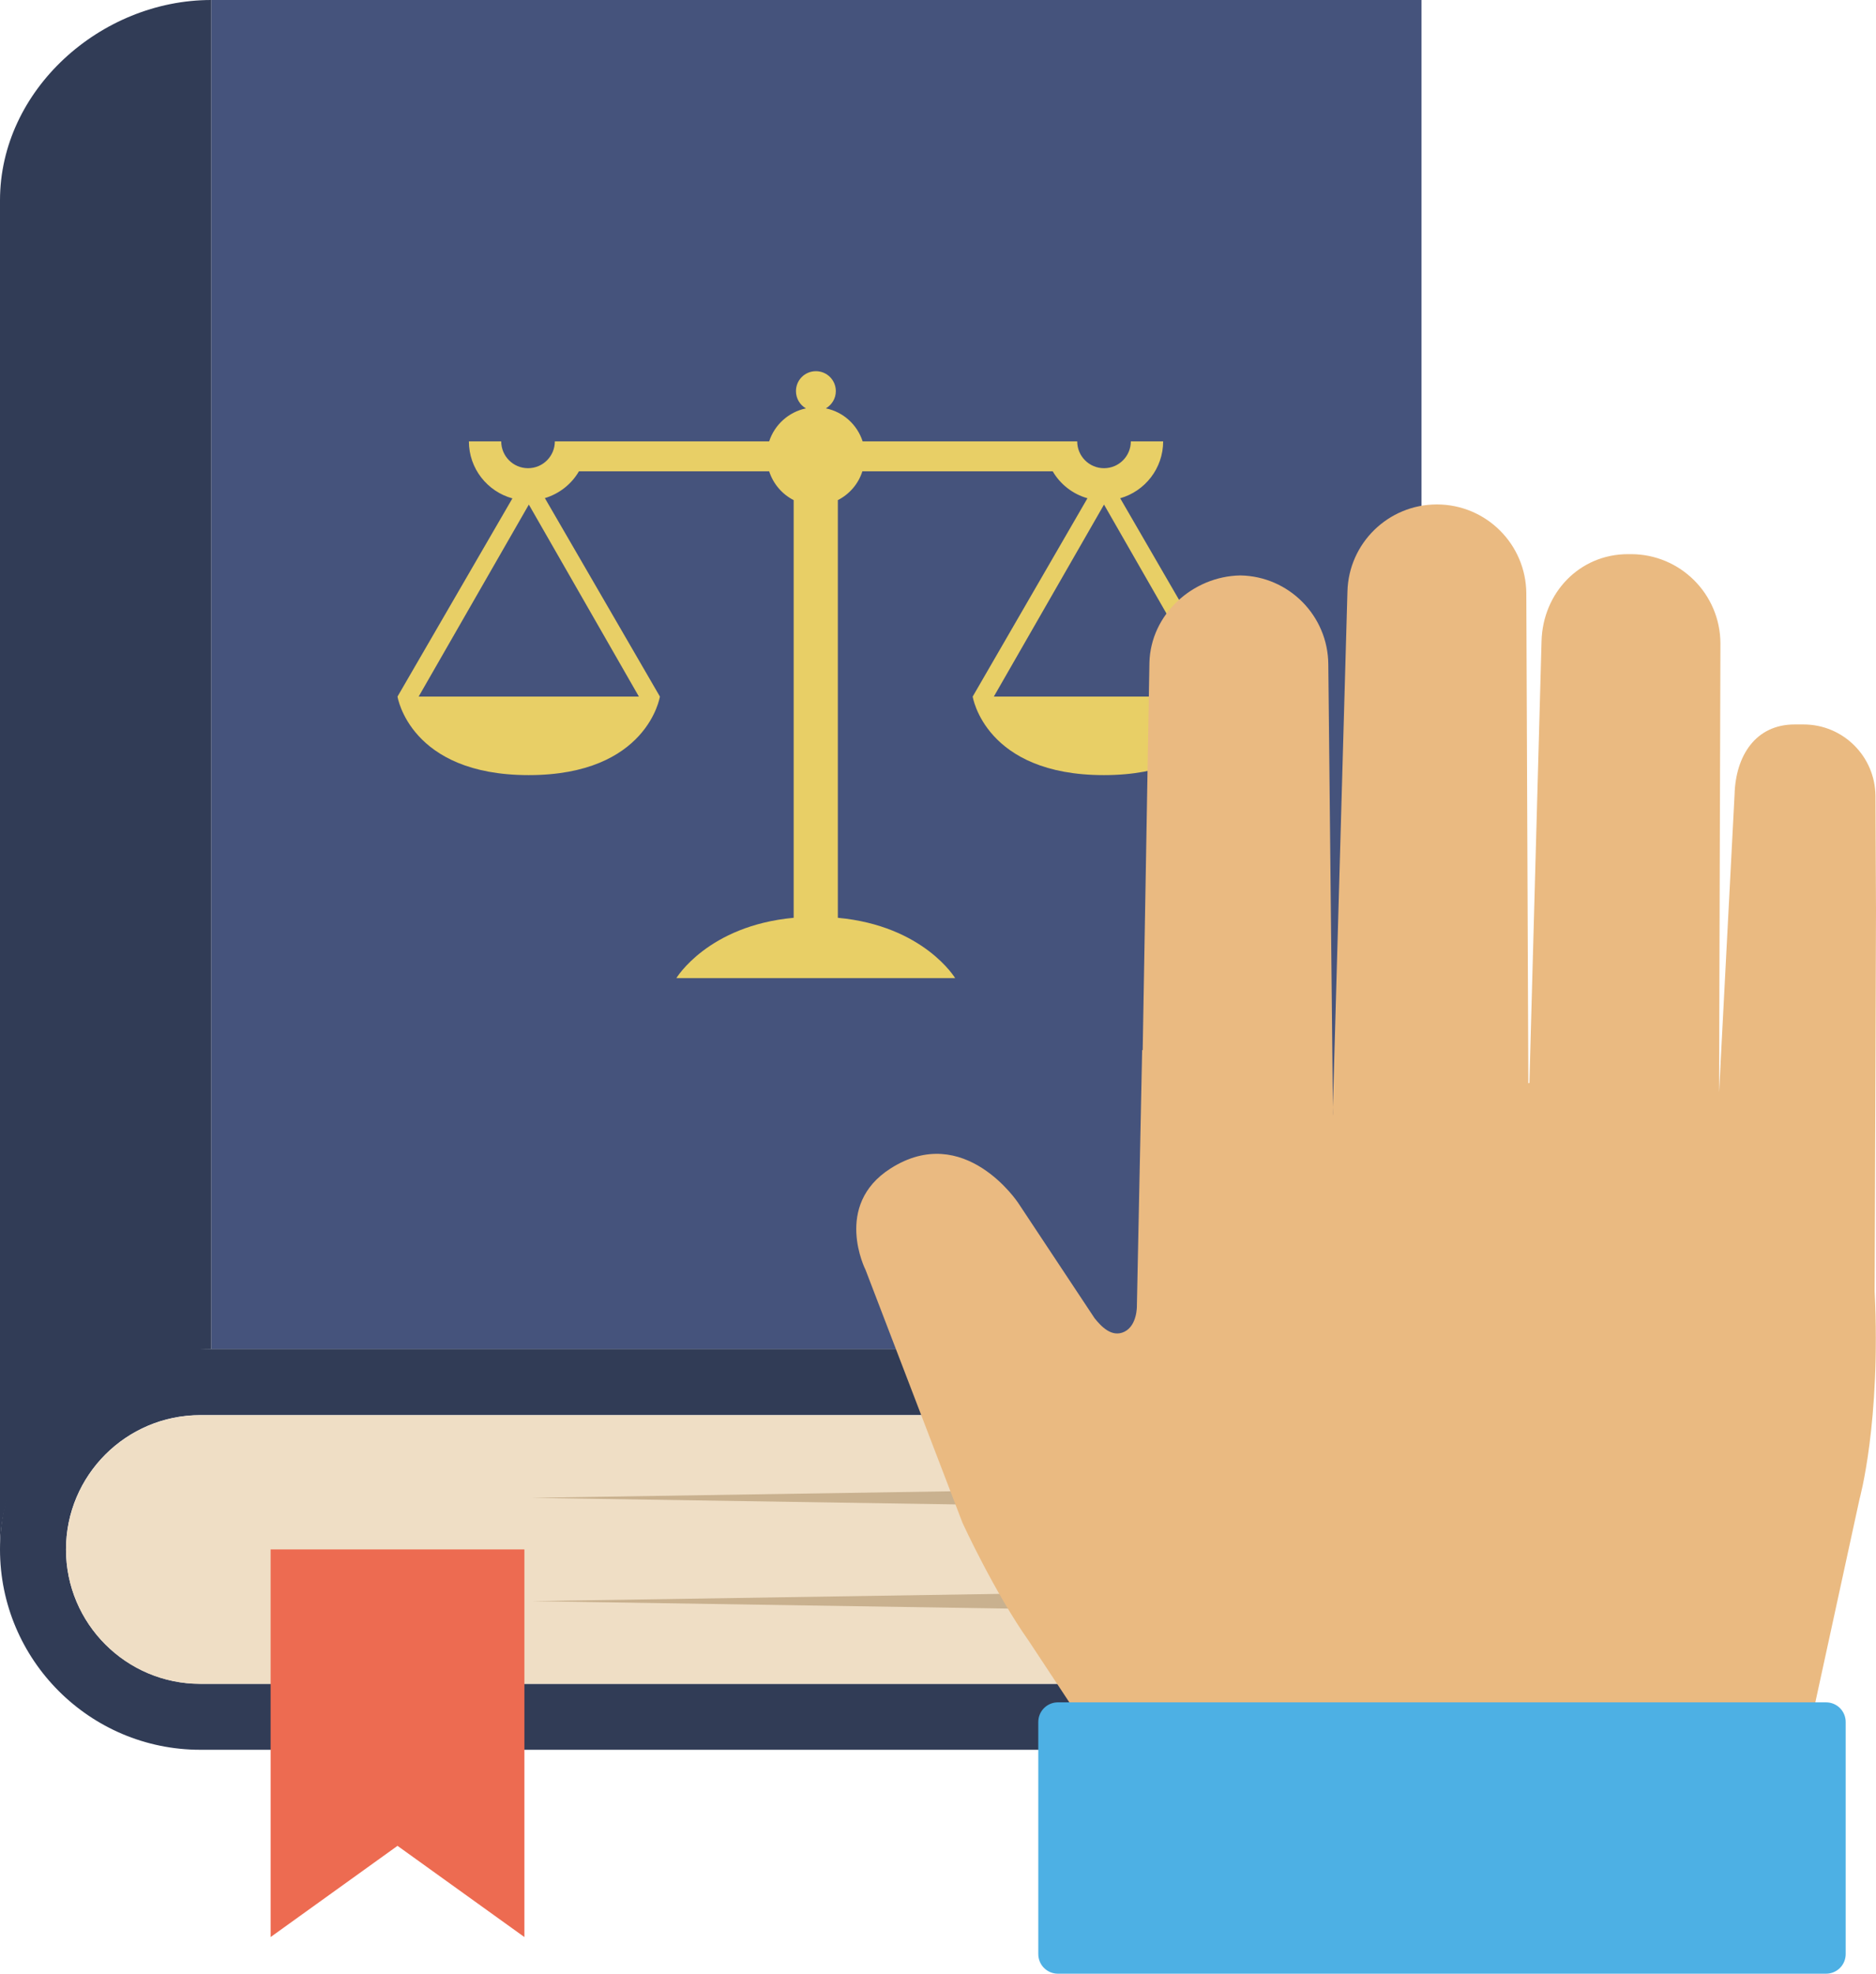 <?xml version="1.0" encoding="utf-8"?>
<!-- Generator: Adobe Illustrator 25.2.3, SVG Export Plug-In . SVG Version: 6.00 Build 0)  -->
<svg version="1.1" id="Capa_1" xmlns="http://www.w3.org/2000/svg" xmlns:xlink="http://www.w3.org/1999/xlink" x="0px" y="0px"
	 viewBox="0 0 1392.7 1464.9" style="enable-background:new 0 0 1392.7 1464.9;" xml:space="preserve">
<style type="text/css">
	.st0{fill:#45537C;}
	.st1{fill:#313C56;}
	.st2{fill:#EFDEC5;}
	.st3{fill:#C9B18F;}
	.st4{fill:#E8CF66;}
	.st5{fill:#F5CF90;}
	.st6{fill:#EABA81;}
	.st7{fill:#4DB0E4;}
	.st8{fill:#ED6B51;}
</style>
<g>
	<rect x="156.8" class="st0" width="898.5" height="1001.4"/>
	<path class="st1" d="M1055.3,1298.7H148.7C66.7,1298.7,0,1232,0,1150c0-82,66.7-148.7,148.7-148.7h906.6v49H148.7
		c-55,0-99.7,44.7-99.7,99.7s44.7,99.7,99.7,99.7h906.6V1298.7z"/>
	<path class="st1" d="M0,148.7C0,66.7,74.8,0,156.8,0v1001.4C74.8,1001.4,0,1068.1,0,1150V148.7z"/>
	<g>
		<path class="st2" d="M1055.3,1050.4H148.7c-55,0-99.7,44.7-99.7,99.7s44.7,99.7,99.7,99.7h906.6"/>
		<polygon class="st3" points="1055.3,1122 394.7,1111.7 1055.3,1101.4 		"/>
		<polygon class="st3" points="1055.3,1198.7 394.7,1188.4 1055.3,1178.1 		"/>
	</g>
	<path class="st4" d="M831.6,369.8c18.4-5.2,31.9-22.2,31.9-42.2h-12.9h-11.1c0,11-8.9,19.9-19.9,19.9c-11,0-19.9-8.9-19.9-19.9h-24
		H640.4c-4-12.4-14.4-21.9-27.3-24.5c4.4-2.6,7.4-7.3,7.4-12.8c0-8.2-6.6-14.8-14.8-14.8s-14.8,6.6-14.8,14.8c0,5.5,3,10.3,7.4,12.8
		c-12.9,2.7-23.3,12.2-27.3,24.5H435.9h-24c0,11-8.9,19.9-19.9,19.9c-11,0-19.9-8.9-19.9-19.9h-24c0,20.2,13.7,37.2,32.3,42.3
		L295.1,517c0,0,9.1,58.3,97.4,58.3s97.4-58.3,97.4-58.3l-85.4-147.3c10.7-3.2,19.8-10.4,25.3-19.9h141.2c3,9.3,9.6,17,18.2,21.4
		v310c-63.8,5.9-87.1,44.8-87.1,44.8h207c0,0-23.3-38.9-87.1-44.8v-310c8.6-4.4,15.3-12.1,18.2-21.4h141.3
		c5.6,9.6,14.8,16.9,25.8,20L722.1,517c0,0,9.1,58.3,97.4,58.3s97.4-58.3,97.4-58.3L831.6,369.8z M310.8,517l81.8-142.5L474.3,517
		H310.8z M737.8,517l81.8-142.5L901.3,517H737.8z"/>
	<g>
		<g>
			<path class="st5" d="M919.6,427.2c0.4,0,0.7,0,1.1,0c0.4,0,0.7,0,1.1,0H919.6z"/>
			<path class="st5" d="M989.4,821.7C989.3,827.9,989.5,831.8,989.4,821.7L989.4,821.7z"/>
			<path class="st6" d="M1392.7,676l-0.4-85.2c-0.2-29.4-24-53.1-53.4-53.1h-6.6c-28.9,0-43.8,23.1-44.6,52l-11.5,221l1-333.3
				c-0.2-36.6-29.9-66.1-66.4-66.1h-2.2c-36,0-63.3,28.7-64.2,64.7l-9,327.8l-0.8,0.2l-1.5-363.5c-0.2-36.6-29.9-66.1-66.4-66.1
				c-36,0-65.5,28.7-66.4,64.7l-10.8,382.5c0.1,10.1-0.2,6.2,0,0l-3.4-328.4c-0.2-36.2-29.3-65.5-65.3-66.1
				c-35.6,0.6-66.6,29.1-67.5,64.7l-5,287.6l-0.4,0L844,969.1c0,0,0.4,14.5-9.2,19.3c-9.6,4.7-17.6-4.3-22.2-10l-56.8-85.7
				c0,0-39.9-60.3-94.6-25.5c-43.1,27.4-18.6,75.4-18.6,75.4l72,187.8c0,0,23.7,51.6,49.4,87.9l31.3,47.4l549.1,12.8l36.1-166
				c0,0,15.9-56.9,11.2-154.1L1392.7,676z"/>
		</g>
		<path class="st7" d="M1355.6,1464.9H785.4c-8.1,0-14.6-6.5-14.6-14.6v-172.2c0-8.1,6.5-14.6,14.6-14.6h570.2
			c8.1,0,14.6,6.5,14.6,14.6v172.2C1370.2,1458.4,1363.7,1464.9,1355.6,1464.9z"/>
	</g>
	<polygon class="st8" points="200.9,1150 389.3,1150 389.3,1437.7 295.1,1370 200.9,1437.7 	"/>
</g>
</svg>

